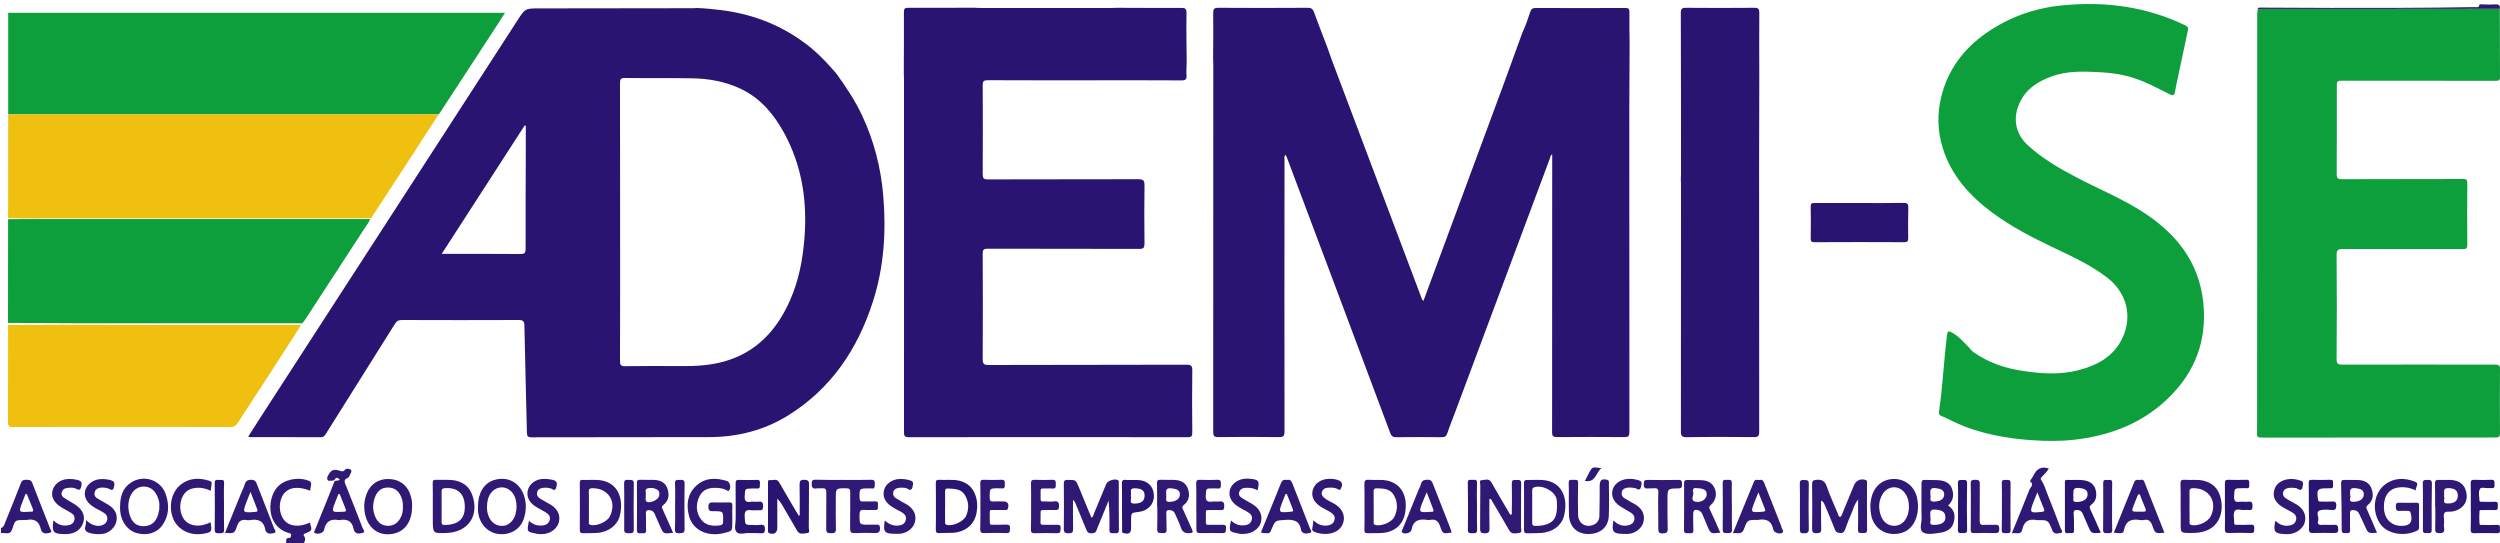 <?xml version="1.0" encoding="utf-8"?>
<!-- Generator: Adobe Illustrator 25.1.0, SVG Export Plug-In . SVG Version: 6.00 Build 0)  -->
<svg version="1.1" id="Camada_1" xmlns="http://www.w3.org/2000/svg" xmlns:xlink="http://www.w3.org/1999/xlink" x="0px" y="0px"
	 viewBox="0 0 2500 543" style="enable-background:new 0 0 2500 543;" xml:space="preserve">
<style type="text/css">
	.st0{fill:#2F1974;}
	.st1{fill:#291471;}
	.st2{fill:#0C9F3C;}
	.st3{fill:#EFC00F;}
</style>
<g>
	<g>
		<path class="st0" d="M1,528c2.6-0.7,3.2-3,4-5.1c5.3-13.2,10.8-26.4,15.9-39.8c1.2-3.1,3-3.4,5.7-3.3c2.5,0.1,4.5,0,5.7,3.2
			c5.7,15.1,11.8,29.9,17.6,45c0.5,1.4,2.7,3.9,0.4,4.6c-2.5,0.8-5.9,1.7-8.3-0.9c-0.5-0.6-0.9-1.4-1.1-2.2
			c-1.6-8.1-6.4-11.2-14.5-9.5c-0.6,0.1-1.3,0-2,0c-9.2,0-9.3,0-12,8.7c-1.1,3.5-2.9,5-6.4,4.5C4.3,533,2.7,533.1,1,533
			C1,531.3,1,529.7,1,528z M26.8,494c-0.4,0-0.9,0-1.3,0.1c-0.9,2.4-1.9,4.8-2.8,7.2c-4.4,11.2-4.4,11.2,7.7,10.4c0.2,0,0.3,0,0.5,0
			c2.1,0.2,2.7-0.7,2-2.7C30.8,504,28.8,499,26.8,494z"/>
		<path class="st0" d="M286,544c0.7-2.4-1.4-6.4,3.8-6.2c1.1,0,1.1-1.5,1.3-2.4c0.3-2-1.1-2-2.4-2.4c-6.7-2-11.8-5.8-15.1-12
			c-5.4-9.9-3.9-25,3.6-33.7c6.9-7.9,20.7-10.7,31.4-6.6c2.2,0.8,2.8,2,2.5,4.1c-0.3,1.9-0.7,3.9-1,5.9c-12.1-4.8-21.4-3.5-26.6,3.5
			c-5.1,7-4.9,19,0.5,25.7c5.4,6.7,15,7.6,25.9,2.7c2.4,7.8,2.3,8-4.4,10.7c-1.7,0.7-2.6,1.2-1.3,3c1.9,2.8,0.6,5.4-1,7.8
			C297.3,544,291.7,544,286,544z"/>
		<path class="st1" d="M836,73.1c9.9,13.6,19.2,27.5,26.3,42.8c11.7,25.1,18.5,51.5,20.9,79.1c3.1,36.2,0.9,71.9-10.3,106.6
			c-15.2,47.5-41.7,87.1-84.9,113.9c-23.9,14.8-50.4,21.5-78.4,21.6c-59.3,0.2-118.7,0-178,0.2c-3.9,0-4.6-1.2-4.7-4.8
			c-0.8-35.6-1.8-71.3-2.5-106.9c-0.1-4.6-1.6-5.6-5.9-5.6c-38.8,0.2-77.7,0.1-116.5,0c-3.4,0-5.2,0.9-7.1,3.9
			c-23,36.8-46.1,73.5-69.2,110.2c-1.1,1.7-2.1,3.1-4.6,3.1c-23.7-0.1-47.3-0.1-71-0.1c-0.4,0-0.9-0.2-1.9-0.5
			c5.8-9,11.4-17.8,17-26.5c64.8-100.2,129.7-200.4,194.6-300.6c19.2-29.7,38.5-59.5,57.7-89.2c7.8-12.1,7.9-11.9,22.4-11.9
			c51.3,0,102.6-0.1,154-0.2c1,0,2-0.1,3-0.2c8.1,0.3,16.2,1.1,24.3,2.1c29.5,3.7,56.6,13.6,80.9,31C815,50,825.7,61.3,836,73.1z
			 M620.1,222c0,46.3,0.1,92.6-0.1,138.9c0,4,0.8,5.4,5.1,5.3c18.8-0.3,37.6-0.2,56.5-0.1c14.4,0.1,28.6-0.7,42.5-4.6
			c32.4-9.1,52.7-31.3,65.9-61.1c8.7-19.7,12.7-40.4,14.4-61.7c3-37.1-2.2-72.5-20.2-105.6c-10.2-18.6-23.2-34.4-42.7-43.9
			c-15.8-7.7-32.8-10.7-50.2-10.9c-22.1-0.4-44.3,0-66.5-0.3c-4.2-0.1-4.8,1.5-4.8,5.1C620.1,129.4,620.1,175.7,620.1,222z
			 M441.7,253.9c26.9,0,52.8-0.1,78.6,0.1c4.1,0,5.3-0.8,5.3-5.1c-0.1-33.5,0.1-67,0.2-100.4c0-7.6,0-15.2,0-22.7
			c-0.4-0.1-0.7-0.3-1.1-0.4C497.2,168,469.7,210.6,441.7,253.9z"/>
		<path class="st1" d="M1629.6,49c-0.1,22.2-0.3,44.3-0.3,66.5c0,105.5,0,211,0.1,316.4c0,4.1-0.9,5.3-5.1,5.2
			c-22.3-0.2-44.7-0.2-67,0c-4.1,0-5.3-0.9-5.2-5.1c0.1-91.5,0.1-182.9,0.1-274.4c0-1,0-2,0-3.1c-1.9,0.6-1.7,2.3-2.2,3.6
			c-31.6,84.7-63.3,169.4-94.9,254.2c-2.6,7-5.5,13.9-7.8,21c-1,3.2-2.6,3.9-5.7,3.9c-15.2-0.1-30.3-0.2-45.5,0
			c-3.2,0-4.7-1.1-5.8-4c-16.4-43.8-32.8-87.6-49.2-131.4c-18-48-36.1-96-54.1-144c-0.3-0.9-0.8-1.7-1.4-3c-1.9,1.8-1.1,3.6-1.1,5.2
			c-0.1,90.5-0.1,181,0,271.4c0,4.5-1,5.8-5.6,5.7c-20.2-0.3-40.3-0.2-60.5,0c-4.2,0-5.2-1.1-5.2-5.2c0.1-122.3,0.1-244.6,0.1-366.9
			c0-2-0.1-4-0.2-6c0.1-15.3,0.3-30.6,0.1-45.9c0-4,0.8-5.3,5.1-5.3c29.8,0.2,59.5,0.2,89.3,0c3.6,0,5.2,1,6.4,4.4
			c4.2,11.7,8.8,23.2,13.2,34.8c1.4,4.1,2.8,8.1,4.3,12.2c29.5,78.4,59.1,156.9,88.7,235.3c0.8,2.1,1.1,4.6,3.2,6.5
			c26.6-72,53.1-143.5,79.6-215.1c6.5-17.7,12.9-35.5,19.4-53.3c3.2-6.7,5.5-13.8,7.9-20.8c0.9-2.7,2.2-3.8,5.3-3.8
			c29.9,0.1,59.9,0.1,89.8,0c3.4,0,4.1,1.1,4,4.2c-0.1,10.6,0.1,21.3,0.2,31.9c0,1,0,2,0,3C1629.6,47.7,1629.6,48.4,1629.6,49z"/>
		<path class="st1" d="M974,7.7c2.7,0.1,5.3,0.3,8,0.3c43.2,0,86.4,0,129.6,0c1.8,0,3.6-0.1,5.5-0.2c21.3,0.1,42.6,0.2,63.9,0.1
			c4.1,0,5.6,0.6,5.5,5.3c-0.3,16.3,0.1,32.6,0.2,48.9c-0.1,4.3-0.5,8.7-0.2,13c0.3,4-0.7,5.3-5,5.3c-28.5-0.2-57-0.1-85.5-0.1
			c-36,0-72,0.1-108-0.1c-4,0-5.3,0.7-5.3,5c0.2,29.7,0.2,59.3,0,89c0,4.1,0.9,5.2,5.1,5.2c50.2-0.2,100.3,0,150.5-0.2
			c5.2,0,6.3,1.5,6.2,6.4c-0.3,19.3-0.2,38.7,0,58c0,4.1-0.9,5.3-5.2,5.3c-50.5-0.2-101,0-151.5-0.2c-4.3,0-5.2,1.1-5.1,5.2
			c0.2,35,0.2,70,0,105c0,4.6,0.9,6.1,5.9,6.1c66-0.2,132-0.1,198-0.3c4.6,0,5.7,1.2,5.7,5.7c-0.3,20.7-0.2,41.3,0,62
			c0,3.6-0.7,4.8-4.6,4.8c-93-0.1-186-0.1-279,0c-4.4,0-4.7-1.7-4.7-5.2c0.1-117.7,0-235.3,0-353c0-2-0.1-4-0.2-6
			c0.1-20.3,0.2-40.6,0.1-60.8c0-3.6,0.9-4.4,4.4-4.4C930.1,7.9,952.1,7.8,974,7.7z"/>
		<path class="st2" d="M2499.8,8.7c0.1,22.8,0.1,45.7,0.2,68.5c0,3-1,3.6-3.8,3.6c-50.8-0.1-101.6-0.1-152.4-0.1c-7,0-7-0.1-7,6.7
			c0,28.8,0.1,57.7-0.1,86.5c0,4.2,1.1,5.3,5.3,5.3c40.5-0.2,80.9,0,121.4-0.2c3.4,0,3.9,1.3,3.9,4c-0.1,20.7-0.2,41.3,0,62
			c0,4-1.9,4.1-4.9,4.1c-39.8-0.1-79.6,0-119.5-0.1c-4.8,0-6.4,1-6.3,6.2c0.3,34.7,0.3,69.3,0,104c0,4.6,1.4,5.4,5.6,5.4
			c51-0.1,101.9,0,152.9,0c3.6,0,4.9,0.6,4.9,4.5c-0.2,21.3-0.2,42.7,0,64c0,3.5-0.9,4.4-4.4,4.4c-77,0-153.9,0.1-230.9,0.1
			c-1.5,0-3-0.1-4.5-0.1c-2.2,0-3.1-0.6-3.1-3.2c0.1-63.6,0.1-127.3,0.1-190.9c0-76.5,0-152.9,0-229.4c0-1.3,0.3-2.6,0.5-3.9
			c2.1-1.4,4.4-1.1,6.8-1.1c43.5,0,86.9,0,130.4,0C2429.9,8.8,2464.9,8.7,2499.8,8.7z"/>
		<path class="st2" d="M2043.8,440.8c-25.5-0.9-53.5-4.3-80.1-14.7c-7.7-3-15-7-22.6-10.3c-2.6-1.1-2.3-3.1-2-4.9
			c3.7-25,4.7-50.3,7.9-75.4c0.4-3.5,0.9-5.2,4.9-3c6.8,3.7,11.7,9.5,17,14.9c1.5,1.5,2.6,3.3,4.4,4.6
			c14.4,10.2,30.4,15.9,47.7,18.6c19.2,3.1,38.4,4.5,57.5-0.4c18.8-4.9,35.1-13.6,43.9-32.1c10.4-21.9,4.3-45.4-15.2-60.5
			c-16.9-13-36.2-21.6-55.2-30.7c-20.7-9.9-41.1-20.5-59.6-34.2c-22.7-16.8-41.1-37.1-49.7-64.9c-5.2-16.7-5.6-33.8-1.5-50.7
			c6.5-27.1,22.2-48.1,44.8-63.9c22.8-16,48.4-25.1,76-27.8c42.9-4.3,84.2,1.1,123.4,20c2.9,1.4,3,3.1,2.4,5.5
			c-3.8,17.7-7.5,35.4-11.3,53.1c-0.6,2.6-1.1,5.2-1.5,7.8c-0.6,3.7-2.1,4.1-5.4,2.4c-12.3-6.2-24.4-12.7-37.7-16.8
			c-11-3.4-22.1-4.7-33.4-5.3c-15.8-0.8-31.7-1.2-46.9,4.3c-13.6,5-25.3,12.2-31.8,26.1c-7.5,15.9-4.4,31.6,8.7,43.4
			c14,12.6,30,22,46.5,30.7c23.6,12.5,48.6,22.4,70.9,37.4c34.5,23.1,56.2,53.7,58,96.7c1.5,36.2-12,65.5-38,89.7
			c-24.2,22.5-53.6,34-86,38.6C2069,440.7,2057.8,441.1,2043.8,440.8z"/>
		<path class="st2" d="M8.2,114.3c0-33.8,0-67.6,0-101.5c165.3,0,330.6,0,496.8,0c-3,4.7-5.6,8.7-8.1,12.7
			c-18.7,28.7-37.5,57.4-56.2,86.1c-0.6,1-1.4,1.9-2.1,2.8c-1.3,0-2.7-0.1-4-0.1C292.5,114.3,150.3,114.3,8.2,114.3z"/>
		<path class="st3" d="M8.2,114.3c142.1,0,284.3,0,426.4,0c1.3,0,2.7,0.1,4,0.1c-12.6,19.5-25.2,39-37.9,58.5
			c-9.9,15.2-19.8,30.3-29.7,45.4c-104.7,0-209.4,0-314,0c-16.3,0-32.6,0.5-48.9-0.3C8.1,183.4,8.1,148.9,8.2,114.3z"/>
		<path class="st2" d="M8,322.9c0-34.6,0-69.1,0.1-103.7c4.5,0,9-0.1,13.5-0.1c116.2,0,232.3,0,348.5,0c-1.3,3.7-3.8,6.6-5.9,9.8
			c-19.7,30.4-39.5,60.7-59.3,91.1c-0.8,1.2-1.9,2.3-2.8,3.4c-1.2-0.1-2.3-0.1-3.5-0.1c-72.2,0-144.4,0-216.6,0
			C57.3,323.1,32.7,323,8,322.9z"/>
		<path class="st1" d="M1759.3,77c-0.1,29.3-0.2,58.6-0.2,87.9c0,88.9,0,177.9,0.1,266.8c0,4.4-1,5.4-5.4,5.4
			c-22.3-0.2-44.6-0.3-66.9,0.1c-5.4,0.1-6.1-1.6-6-6.4c0.1-82.3,0.1-164.5,0.1-246.8c0-1.7-0.1-3.3-0.2-5c0.1-1.5,0.2-3,0.2-4.5
			c0-53.8,0-107.6-0.2-161.4c0-4.6,1.4-5.4,5.5-5.3c22.6,0.2,45.3,0.2,67.9,0c4.3,0,5.1,1.2,5.1,5.3
			C1759.1,34.4,1759.3,55.7,1759.3,77z"/>
		<path class="st3" d="M301.2,324.9c-9.8,15.2-19.6,30.5-29.4,45.7c-11.4,17.6-23,35.1-34.3,52.7c-1.8,2.7-3.6,3.7-6.8,3.7
			c-72.8-0.1-145.6-0.1-218.4,0c-3.7,0-4.3-1.3-4.3-4.6c0.1-32.5,0.1-65,0.1-97.5c17.8-0.1,35.6-0.2,53.4-0.2
			C141.4,324.9,221.3,324.9,301.2,324.9z"/>
		<path class="st1" d="M1859.5,203c14.7,0,29.3,0.2,44-0.1c4.1-0.1,4.9,1.2,4.8,5c-0.3,10-0.2,20-0.1,30c0,3-0.4,4.3-4,4.3
			c-29.8-0.2-59.6-0.1-89.4,0c-2.8,0-4.1-0.3-4.1-3.7c0.2-10.7,0.2-21.3,0-32c-0.1-3,1.1-3.5,3.7-3.5
			C1829.5,203,1844.5,203,1859.5,203z"/>
		<path class="st0" d="M1073,499.8c0,10.1-0.1,19.5,0.1,28.9c0.1,3.4-0.8,4.6-4.4,4.6c-3.6,0-5-0.8-4.9-4.7c0.2-15,0.2-30,0-44.9
			c0-3.3,1.1-3.8,4-3.8c8,0,8-0.1,11,7.2c4.1,10.1,8.3,20.2,12.6,30.6c2-1,2.1-3,2.7-4.5c4.1-9.8,8.1-19.6,12.2-29.4
			c1.3-3.2,8.8-5.5,11.7-3.6c1.1,0.7,0.8,1.7,0.8,2.7c0,15.6-0.1,31.3,0.1,46.9c0,3.6-2,3.6-4.5,3.4c-2.4-0.1-5.1,0.8-5-3.4
			c0.2-9.6,0.1-19.3-0.8-29.2c-3.1,7.7-6.3,15.3-9.4,23c-0.9,2.1-1.9,4.3-2.6,6.5c-0.9,2.9-2.8,3.1-5.4,3.2
			c-2.7,0.1-3.9-1.2-4.8-3.4c-3.4-8.3-6.8-16.6-10.2-24.8C1075.4,503.4,1075.1,501.6,1073,499.8z"/>
		<path class="st0" d="M843,479.9c9.3,0,18.7,0.2,28-0.1c3.3-0.1,4,1.2,3.8,4.1c-0.2,2.4,0.5,5.4-3.7,4.5c-0.6-0.1-1.3,0-2,0
			c-9.9,0-9.8,0-9.5,9.8c0.1,2.7,1.1,3.4,3.5,3.3c4-0.1,8,0.1,12-0.1c3.8-0.2,2.7,2.4,2.8,4.4c0.1,2.1,0.6,4.5-3,4.2
			c-3.5-0.2-7,0.3-10.5-0.1c-4.2-0.5-4.9,1.5-4.9,5.1c0,9.7-0.1,9.7,9.7,9.7c1.8,0,3.7,0,5.5,0c2.5,0.1,5.3-1.1,5.3,3.6
			c0,4.4-1.9,4.8-5.4,4.7c-6.7-0.2-13.3-0.2-20,0.1c-3.4,0.1-4.5-0.9-4.5-4.4c0.2-12.1,0-24.3,0.1-36.4c0-2.9-0.6-4-3.8-4
			c-10.6-0.1-10.6-0.2-10.6,10.2c0,10.2-0.2,20.3,0.1,30.5c0.1,3.9-1.7,4.2-4.8,4.2c-3,0-4.9-0.1-4.9-4.1
			c0.2-12.1-0.1-24.2,0.1-36.3c0.1-3.4-0.8-4.9-4.4-4.5c-1.6,0.2-3.4-0.2-5,0.1c-4.3,0.8-5.4-1-5.2-5.1c0.1-2.8,0.9-3.6,3.7-3.6
			C824.7,480,833.9,479.9,843,479.9z"/>
		<path class="st0" d="M1821.1,500.7c0,9.7-0.2,18.9,0.1,28.1c0.1,3.6-1.1,4.3-4.5,4.4c-3.9,0.1-4.6-1.2-4.6-4.8
			c0.2-14.6,0.2-29.3,0-43.9c-0.1-3.9,1.2-4.4,4.7-4.7c5.5-0.4,8.1,1.4,10,6.7c3.2,9.4,7.4,18.4,11.2,27.5c0.5,1.1,0.5,3,2.2,2.8
			c1.2-0.1,1.4-1.6,1.9-2.7c3.9-9.6,7.9-19.2,11.9-28.9c1.9-4.7,7-7,11.7-5.2c1.6,0.6,1.3,1.7,1.3,2.8c0,15.6-0.1,31.3,0.1,46.9
			c0,4.4-2.8,3-5,3.3c-2.8,0.3-4.2-0.2-4.1-3.6c0.3-7.8,0.1-15.6,0.1-23.5c0-1.6,0-3.2,0-6.3c-4,4.9-4.8,9.7-6.7,13.8
			c-2.4,5.3-4.3,10.7-6.3,16.1c-0.8,2.1-1.8,3.6-4.6,3.5c-2.8-0.1-4.5-0.6-5.6-3.5c-3.2-8.3-6.7-16.5-10.2-24.7
			C1823.9,503.5,1823.8,501.7,1821.1,500.7z"/>
		<path class="st0" d="M1489.4,499c0,9.8-0.2,19.5,0.1,29.3c0.1,3.9-1.1,5.1-5,5c-3.6-0.1-4.4-1.2-4.4-4.6c0.2-14.5,0-29,0.2-43.5
			c0-1.7-1.4-4.9,1.3-5c3.2-0.1,7.3-2.3,9.8,2.2c5.5,9.7,11.2,19.3,16.8,28.9c0.7,1.3,1.5,2.5,2.3,3.6c2-0.6,1.3-2,1.3-3
			c0.1-9.5,0.3-19,0-28.4c-0.1-4.2,2.3-3.5,4.7-3.5c2.5,0,4.7-0.6,4.7,3.6c-0.3,14.5,0,29-0.2,43.5c0,2,1.5,5.5-1.7,5.8
			c-3.5,0.4-7.6,1.9-10.2-2.7c-4.9-8.7-10-17.2-15.1-25.9c-1.1-1.9-2.2-3.7-3.3-5.5C1490.2,498.8,1489.8,498.9,1489.4,499z"/>
		<path class="st1" d="M799.7,515.4c0-10.2,0.1-20.4-0.1-30.6c0-3.3,0.3-5.1,4.5-5c3.9,0.1,5,1,4.9,5c-0.2,14.3,0,28.6-0.2,43
			c0,1.8,1.6,5.1-1.7,5.3c-3.3,0.2-7.5,2-9.9-2.3c-4.9-8.5-9.9-16.9-14.8-25.4c-1.4-2.3-2.8-4.6-5.1-6.7c0,9.7,0,19.5,0,29.2
			c0,4.9-3.4,7.1-8,5.3c-1.6-0.6-1.3-1.8-1.3-2.9c0-15.8,0-31.6,0-47.4c0-1.3-0.2-3.1,1.8-2.8c3.2,0.5,7-2,9.4,2.3
			c5.5,9.7,11.2,19.2,16.8,28.8c0.9,1.5,1.9,3,2.8,4.5C799.1,515.5,799.4,515.4,799.7,515.4z"/>
		<path class="st0" d="M333.5,480.5c-2.1-0.1-5.2,1.1-6-0.7c-1-2.3,0.8-5,2.4-7.2c2.6-3.4,6-3.1,9.5-2c2,0.6,3.7,1.6,5.6-0.8
			c1.2-1.6,4-1.2,5.6-0.2c1.6,1,0.4,3-0.3,4.5c-0.6,1.3-1.2,3.2-2.4,3.7c-5.3,2.1-2.9,5.4-1.6,8.6c5.5,13.9,11,27.7,16.3,41.6
			c0.5,1.4,3.2,4,0.2,4.8c-2.5,0.7-6,1.8-8.2-1.4c-0.5-0.7-0.9-1.5-1-2.3c-1.4-8.3-6.7-10.4-14.2-9c-0.2,0-0.3,0-0.5,0
			c-8.1-1.6-13.1,1.2-14.8,9.7c-0.6,3.1-5.9,4.8-8.9,3.4c-2.1-1-0.6-2.2-0.2-3.3c4.5-11.2,9.1-22.4,13.6-33.6
			c2-4.9,3.9-9.9,5.8-14.8c0.4-0.3,0.8-0.5,1.1-0.8c1.4-0.1,2.9,0.2,4.3-1.1c-1.8-1.6-3.5-3-5.2,0.1
			C334.2,479.9,333.9,480.2,333.5,480.5z M339.7,494c-0.4,0-0.9,0-1.3,0.1c-1,2.4-1.9,4.9-2.9,7.3c-4.3,11-4.3,11,7.6,10.3
			c0.3,0,0.7,0,1,0c2,0,2.2-1,1.6-2.6C343.7,504.1,341.7,499,339.7,494z"/>
		<path class="st0" d="M732.3,516.7c0,2,0,4,0,6c0,8.3,0,8.3-8.4,10.4c-16.5,4-31.2-3-34.9-17.2c-2.8-11-1.8-21.7,7.1-30
			c9-8.4,19.8-8.3,30.9-4.9c3.1,0.9,4.3,7,2.1,9.4c-1.1,1.2-1.8,0.2-2.5-0.2c-3-1.6-6.2-2.1-9.6-2.3c-7.5-0.4-14.1,1.2-17.6,8.6
			c-3.6,7.5-3.6,15.3,1.2,22.3c4.6,6.7,11.6,7.5,19.1,6.6c2.9-0.4,3.4-1.7,3.4-4.2c0.2-10,0.3-10-9.6-10c-3.2,0-5.1,0-5.1-4.3
			c0-4.1,1.6-4.6,5-4.5c5.1,0.2,10.3,0.1,15.5,0c2.5-0.1,3.6,0.7,3.5,3.4C732.1,509.3,732.3,513,732.3,516.7
			C732.3,516.7,732.3,516.7,732.3,516.7z"/>
		<path class="st0" d="M1364.5,506.3c0-7.3,0.1-14.7-0.1-22c-0.1-3.3,0.7-4.8,4.3-4.5c3.5,0.3,7,0.1,10.5,0.1
			c20.5-0.4,28.8,14.2,26.1,32c-1.9,12.7-10.6,20.2-23.5,21.1c-4.6,0.3-9.3,0-14,0.2c-2.6,0.1-3.5-0.9-3.4-3.4
			C1364.6,521.9,1364.6,514.1,1364.5,506.3C1364.5,506.3,1364.5,506.3,1364.5,506.3z M1373.7,506.4
			C1373.7,506.4,1373.7,506.4,1373.7,506.4c0,5.2,0,10.3,0,15.5c0,1.2-0.4,2.5,1.6,3.1c5.9,1.5,16.4-2.6,19.1-8.2
			c3.5-7.2,3.4-14.7-0.5-21.6c-3.7-6.6-10.6-6.7-17.1-6.9c-2.5-0.1-3.2,1-3.2,3.2C1373.7,496.4,1373.7,501.4,1373.7,506.4z"/>
		<path class="st0" d="M2180.6,506.5c0-7.5,0.2-14.9-0.1-22.4c-0.1-3.2,0.4-4.5,4-4.3c6.4,0.5,13-0.6,19.4,1
			c8.2,2.1,13.7,7.1,16.2,15.2c3.9,12.8,0.6,25.6-8.6,31.9c-6.4,4.4-13.8,5.2-21.4,5.1c-9.5-0.2-9.5,0-9.4-9.7c0-2.8,0-5.6,0-8.5
			C2180.7,512.2,2180.7,509.4,2180.6,506.5C2180.6,506.5,2180.6,506.5,2180.6,506.5z M2189.5,506.5
			C2189.5,506.5,2189.5,506.5,2189.5,506.5c0,5,0,10,0.1,15c0,1.3-0.6,2.9,1.7,3.5c6.4,1.5,16.5-2.9,19.4-8.7
			c7.2-14.4-1.7-28.5-17.7-28.1c-2.5,0.1-3.6,0.7-3.5,3.4C2189.6,496.5,2189.5,501.5,2189.5,506.5z"/>
		<path class="st0" d="M412.1,506.2c0,14.1-6.1,23.8-16.4,26.9c-16.2,4.8-29.5-5-31.3-23.1c-0.6-5.7,0.2-11.2,2.4-16.6
			c3.7-9.2,11.3-14.4,21.2-14.4c10.3,0,18.1,5,21.8,14.2C411.5,497.6,412.3,502.1,412.1,506.2z M402.9,506.1
			c0.1-2.9-0.4-6.1-1.7-9.2c-2.6-6.3-7.1-9.4-13.3-9.4c-6.5,0-10.6,3.7-12.8,9.4c-2.7,6.9-2.7,14,0.6,20.8c2.4,5,6.4,8,12.2,8.1
			c5.5,0.1,9.5-2.6,12.2-7.2C402.4,514.9,403.1,510.9,402.9,506.1z"/>
		<path class="st0" d="M478,506.5c-0.1-13.2,5.8-23.1,15.6-26.3c14-4.5,26.4,2.2,30.7,16.3c2.3,7.6,1.9,15.1-0.6,22.5
			c-3.6,10.7-14.1,16.6-25.8,14.9c-10.9-1.5-19.1-11.1-19.9-22.9C477.9,509.5,478,508,478,506.5z M487,507.1c-0.1,2.5,0.3,5.9,1.6,9
			c2.1,5.1,5.6,8.7,11.2,9.6c5.3,0.8,9.5-1.2,12.7-5.4c5.4-7,5.4-20.3,0.1-27.3c-5.7-7.5-16.1-7.5-21.7,0.1
			C487.9,497.1,487.1,501.6,487,507.1z"/>
		<path class="st0" d="M1948.1,505.5c6.7,4.3,7.4,10.6,5.5,17.2c-1.9,7-8.1,9.4-14.5,10.2c-5.2,0.7-11.6,2-15.7-0.3
			c-4.7-2.7-1.7-9.6-1.8-14.6c-0.4-11.4,0-22.9-0.1-34.4c0-2.7,0.6-3.9,3.6-3.7c4.8,0.3,9.7-0.1,14.4,0.4c5.7,0.6,10.7,2.8,12.6,8.8
			C1954.1,495.3,1953.2,500.8,1948.1,505.5z M1930.3,517.7c1.5,2-3,7.3,3.8,7.2c7.4-0.1,11.3-2.5,11.3-7.5c0-5.3-3.1-7.3-9.9-7.8
			C1928.2,509,1930.9,514.1,1930.3,517.7z M1930.4,495.2c1.1,1.9-2.4,6.5,3.6,6.4c6.3-0.1,10.1-2.5,10.2-7.1c0-4.2-2.9-5.8-9-6.4
			C1929,487.5,1930.6,491.6,1930.4,495.2z"/>
		<path class="st0" d="M1894,534c-11.5,0-20.6-7.4-22.8-18.9c-1.3-6.4-1.2-12.8,0.7-19.2c3.3-10.9,12.1-17.4,23.4-16.9
			c10.7,0.5,19.4,8,21.7,18.6c1.5,7,1.4,13.8-0.9,20.6C1912.7,528.3,1904.7,534,1894,534z M1908.9,507c0.1-4.9-0.8-9.2-3.4-13.1
			c-5.8-9-17.5-8.8-23,0.4c-4,6.7-4.2,13.9-1.7,21.2c2.2,6.5,7.4,10.3,13.3,10.3c6.3,0,11.1-3.8,13.5-10.7
			C1908.5,512.4,1909,509.6,1908.9,507z"/>
		<path class="st1" d="M935.9,506.5c0-7.7,0.1-15.3-0.1-23c-0.1-2.7,0.6-3.9,3.5-3.7c6.8,0.5,13.6-0.7,20.4,1
			c7.6,2,12.9,6.6,15.6,14c2.1,5.8,2.4,11.8,1.3,17.7c-2,11.9-10.9,19.4-23.7,20.3c-4.5,0.3-9,0-13.5,0.3c-3,0.2-3.6-1-3.6-3.7
			C936,521.8,935.9,514.2,935.9,506.5z M945.1,506.4C945.1,506.4,945.1,506.4,945.1,506.4c-0.1,5-0.1,10,0,15c0,1.4-0.4,3,1.8,3.5
			c5.9,1.5,16.7-3.3,19.2-9c3.1-7.1,2.8-14.4-1.3-21c-3.9-6.3-10.6-6-16.9-6.4c-2.2-0.2-2.8,0.9-2.8,3
			C945.2,496.4,945.1,501.4,945.1,506.4z"/>
		<path class="st0" d="M120.1,506.2c0.1-9.5,2.4-18.2,11-23.7c12.8-8.3,29.9-2.5,34.7,11.9c3.6,10.6,3.3,21.1-3.2,30.5
			c-5.8,8.3-15.7,11.1-26.2,8.1c-8.7-2.5-15.3-11.3-16.2-21.8C119.9,509.6,120.1,507.9,120.1,506.2z M159.3,506.5
			c0.5-3.5-0.6-6.8-1.8-9.8c-2.4-5.7-6.5-9.8-12.9-10.1c-6-0.3-10.8,2.8-13.6,8.2c-3.3,6.3-3.3,13-1.4,19.8
			c2.3,7.8,6.9,11.6,13.9,11.6c7.3,0,12.3-3.9,14.6-11.5C158.9,512,159.5,509.3,159.3,506.5z"/>
		<path class="st0" d="M432.8,505.9c0-7.5,0.1-15-0.1-22.5c-0.1-2.9,0.9-3.7,3.7-3.6c6.8,0.4,13.6-0.7,20.4,1.1
			c7.4,2,12.6,6.4,15.3,13.7c7.7,20.8-3.8,37.8-26,38.4c-13.2,0.4-13.2,0.4-13.3-12.7C432.8,515.5,432.8,510.7,432.8,505.9z
			 M464.8,506.8c0-13.1-7.2-19.7-20.2-18.6c-2,0.2-3,0.7-3,2.9c0.1,10.3,0,20.6,0,30.9c0,2,0.5,3,2.8,3
			C457.3,524.8,464.9,519.9,464.8,506.8z"/>
		<path class="st0" d="M2415.9,490.5c-5.9-2.9-11.6-3.8-17.5-3c-9.7,1.3-14.9,8.8-14.5,20.5c0.4,10.2,6.5,17.1,15.9,17.8
			c10.1,0.7,13.6-3.7,10.7-13.3c-0.5-1.5-1.5-1.6-2.7-1.6c-2.5,0-5-0.2-7.5,0c-3.5,0.4-4.6-0.9-4.5-4.4c0-3.1,0.9-4,3.9-3.8
			c5.5,0.3,11,0.1,16.5,0c2.1-0.1,2.9,0.5,2.9,2.8c-0.1,7.3-0.1,14.7,0,22c0,1.5-0.6,2.4-1.9,3.1c-13.5,6.7-30.4,2.9-36.9-6.6
			c-8.8-12.8-6.8-30.8,4.9-39.6c9.2-6.9,19.6-6.7,29.9-2.7C2420,483.7,2414.8,487.6,2415.9,490.5z"/>
		<path class="st0" d="M590.8,479.9c0.7,0,1.3,0,2,0c25-1.2,31.1,18,27.2,35.2c-2.2,9.9-11.4,17-22.7,17.8c-4.6,0.4-9.3,0.1-14,0.3
			c-2.5,0.1-3.5-0.6-3.5-3.3c0.1-15.6,0.1-31.3,0-46.9c0-2.3,0.6-3.3,3-3.1C585.5,480.1,588.2,479.9,590.8,479.9z M588.9,506.7
			C588.9,506.7,588.9,506.7,588.9,506.7c0,5,0,10,0,14.9c0,1.2-0.6,2.6,1.4,3.2c5.6,1.9,16.7-2.8,19.5-8.3
			c7.3-14.4-1.2-28.3-17.2-28.3c-3.2,0-4,1-3.8,4C589.1,497,588.9,501.9,588.9,506.7z"/>
		<path class="st0" d="M1157.1,506.3c0-7.7,0.1-15.3-0.1-23c0-2.5,0.6-3.6,3.3-3.5c4.7,0.2,9.3-0.1,14,0.1c6,0.3,11.2,2.4,13.5,8.5
			c2.3,6.3,1.5,12.3-4.1,16.7c-2.1,1.6-1.4,2.8-0.6,4.5c3.1,6.6,5.9,13.4,9,20c1.2,2.7,0.7,3.3-2.2,3.5c-4.5,0.4-7.4-0.7-9-5.5
			c-1.5-4.7-3.9-9.1-5.8-13.7c-1-2.5-2.7-3.6-5.3-3.8c-2.5-0.2-3.7,0.6-3.5,3.3c0.2,5.3,0.1,10.7,0.3,16c0.2,3.3-1.4,4-4.2,3.7
			c-2.6-0.2-5.4,0.5-5.2-3.9c0.3-7.7,0.1-15.3,0.1-23C1157.3,506.3,1157.2,506.3,1157.1,506.3z M1166.1,495.4c1.2,2-2.5,6.6,3.6,6.5
			c6-0.2,10.1-3,10.2-7.4c0.1-4.1-2.8-5.7-9-6.2C1164.6,487.7,1166.6,492,1166.1,495.4z"/>
		<path class="st0" d="M2011.8,533.3c6.1-15.1,12.1-29.3,17.6-43.6c0.9-2.4,5.2-5.2,0.7-8.3c-0.1-0.1,0.4-1.2,0.7-1.7
			c0.9-1.4,2-2.7,2.7-4.2c3-6.6,7.8-9.5,15.3-7c-1.8,3.4-4.8,5.9-7.3,8.8c-1,1.2-1.2,1.5,0,3.2c2.5,3.6,3.8,8,5.4,12.2
			c4.7,11.8,9.3,23.7,13.8,35.6c0.5,1.4,2.9,3.8,0.4,4.5c-2.5,0.6-5.9,1.8-8.2-1.2c-0.5-0.6-0.7-1.5-1-2.3
			c-3.8-9.2-3.8-9.2-14.1-9.2c-0.3,0-0.7,0.1-1,0c-7.9-1.6-12.8,1.1-14.5,9.3C2021.2,535.5,2016.1,532.3,2011.8,533.3z
			 M2037.4,492.3c-1.5,3.6-2.5,6.1-3.5,8.7c-4.7,11.9-4.4,12.3,8.3,10.8c2.2-0.3,2.5-0.9,1.8-2.8
			C2041.8,503.8,2039.8,498.6,2037.4,492.3z"/>
		<path class="st0" d="M1720.3,532.7c-9.7,1.1-9.7,1.1-13.1-7c-1.5-3.7-3-7.3-4.6-11c-0.8-1.9-1.9-3.5-3.9-4.3
			c-3.7-1.4-5.6-0.2-5.5,3.8c0,5.2-0.1,10.3,0.2,15.5c0.2,3.6-1.7,3.8-4.3,3.5c-2.2-0.2-5.1,1.2-5.1-3.2c0.2-15.6,0.1-31.2,0.1-46.9
			c0-2.4,0.8-3.2,3.2-3.1c4.8,0.2,9.7-0.1,14.5,0.2c5.9,0.3,10.7,2.8,13,8.5c2.4,5.9,0.9,12-4.3,16.6c-1.9,1.7-1.3,2.7-0.5,4.5
			C1713.5,517.1,1716.8,524.7,1720.3,532.7z M1696.9,488.2c-2.5-0.7-4.9,0.4-3.7,4c1,3.2-3.8,8.7,2.9,9.6c5.8,0.8,10.6-3,10.6-7.3
			C1706.9,490.3,1704,488.3,1696.9,488.2z"/>
		<path class="st0" d="M673.1,532.8c-9.7,1.2-9.6,1.2-13.1-6.7c-1.8-4.1-3.6-8.2-5.4-12.3c-0.9-2.2-2.5-3.4-4.9-3.6
			c-2.6-0.2-4,0.3-3.8,3.4c0.3,5.5-0.1,11,0.2,16.5c0.2,4-2.5,3.1-4.6,3.1c-2.2,0-4.6,0.8-4.6-3.2c0.2-15.7,0.1-31.3,0-47
			c0-2.3,0.5-3.3,3-3.2c4.8,0.2,9.7-0.1,14.5,0.1c6.1,0.3,11.1,2.7,13.1,8.9c2,6.1,1.3,12-4.2,16.2c-2,1.5-1.5,2.5-0.6,4.4
			C666.3,517.2,669.6,524.9,673.1,532.8z M645.7,495.2c0.5,2.2-1,4.7,0.8,6.3c2.8,2.5,12-1.6,12.6-5.6c0.3-2.1,0.6-4.6-1.5-6
			c-3.2-2.1-7.1-2.5-10.5-1.4C644.4,489.6,646.4,493,645.7,495.2z"/>
		<path class="st0" d="M2377,532.8c-8.9,0.6-8.8,0.6-12.2-6.9c-1.8-4.1-3.8-8.1-5.7-12.2c-1.1-2.4-2.9-3.4-5.5-3.6
			c-2.5-0.2-3.6,0.5-3.6,3.2c0.2,5.5-0.2,11,0.1,16.5c0.2,3.3-1.5,3.4-3.9,3.3c-2.1-0.2-4.5,0.9-4.5-3.2c0-15.5-0.2-31-0.6-46.4
			c-0.1-2.9,0.9-3.8,3.7-3.6c4.5,0.2,9-0.1,13.5,0.1c6.1,0.3,11.1,2.7,13.3,8.8c2.2,6.1,1.5,11.9-3.9,16.3c-1.9,1.6-1.5,2.6-0.7,4.5
			C2370.4,517.1,2373.6,524.8,2377,532.8z M2350.1,495.3c1.7,1.5-3.1,6.7,3.5,6.5c6-0.1,10-2.8,10.2-7.2c0.2-4.3-2.6-6-9.2-6.5
			C2348.8,487.7,2350.4,491.7,2350.1,495.3z"/>
		<path class="st1" d="M2100.8,532.8c-9.6,0.7-9.5,0.7-12.8-6.9c-1.7-3.9-3.4-7.9-5.1-11.8c-0.8-2-2.1-3.5-4.2-3.9
			c-3-0.5-5.5-0.6-5,4c0.5,5.3,0.1,10.6,0.3,15.9c0.2,3.7-2.2,3.1-4.2,2.9c-1.9-0.2-4.9,1.5-4.9-2.7c0.1-16,0-31.9,0-47.9
			c0-1.5,0.2-2.6,2.1-2.5c6.1,0.4,12.3-0.6,18.4,0.7c5.5,1.2,9.1,4.4,10.3,9.5c1.3,5.4,0.6,10.8-4.2,14.4c-2.1,1.6-2.3,2.7-1.1,5.1
			C2094,517.1,2097.2,524.7,2100.8,532.8z M2073.2,495.6c1.2,2.1-2.4,6.6,3.7,6.4c6.4-0.2,10.5-2.7,10.7-7.4
			c0.2-4.5-2.6-6.1-9.1-6.7C2071.9,487.4,2073.9,492.1,2073.2,495.6z"/>
		<path class="st0" d="M1451.7,532.5c-8.6,1.4-9,1.5-11.5-6c-1.8-5.3-4.5-7.7-10-6.6c-1,0.2-2,0.2-3,0c-8.2-1.3-14.1,0.6-15.7,9.9
			c-0.5,2.9-5.8,4.6-8.6,3.1c-2.4-1.2-0.6-2.8-0.1-4.2c5.1-12.8,10.3-25.5,15.5-38.2c0.8-2,2-3.9,2.5-5.9c0.8-3.7,2.7-4.8,6.5-4.9
			c4.2-0.2,4.8,2.2,6,5.1c5.5,14.2,11.1,28.4,16.7,42.6C1450.6,529,1451.1,530.8,1451.7,532.5z M1426.7,492.2
			c-1.5,3.6-2.5,6.1-3.6,8.7c-4.8,11.8-4.7,11.8,7.9,10.9c0.2,0,0.3,0,0.5,0c1.7,0.1,2.5-0.5,1.8-2.3
			C1431.2,504,1429.1,498.6,1426.7,492.2z"/>
		<path class="st0" d="M1286.7,480c3.3-0.9,4.6,0.7,5.8,3.7c5.7,14.9,11.7,29.6,17.4,44.5c0.6,1.5,2.7,3.9,0.2,4.6
			c-2.5,0.7-5.9,1.7-8.3-1.2c-0.3-0.4-0.6-0.9-0.7-1.3c-1.3-9.6-7.5-11-15.9-10.4c-9.9,0.7-9.9,0.2-13.8,9.7
			c-0.8,1.9-1.2,3.7-3.9,3.6c-7.9-0.2-7,0.4-4.5-5.9c5.9-14.4,11.9-28.8,17.6-43.3C1281.8,480.9,1283.2,479.1,1286.7,480z
			 M1286.8,493.9c-0.4,0.1-0.9,0.1-1.3,0.2c-1,2.4-1.9,4.9-2.9,7.3c-4.4,11.3-4.2,11.6,8.1,10.3c0.2,0,0.3,0,0.5,0
			c2,0,2.2-1.1,1.6-2.6C1290.8,504,1288.8,499,1286.8,493.9z"/>
		<path class="st0" d="M225,532.9c5.5-13.5,10.8-26.7,16.2-39.9c1.1-2.8,2.6-5.4,3.4-8.3c1.1-3.9,3.2-5.1,7.2-4.9
			c2.9,0.2,4,1.3,4.9,3.8c5.7,14.8,11.6,29.6,17.3,44.5c0.6,1.5,3,4.1,0.2,4.9c-2.5,0.6-6,1.6-8.2-1.5c-0.3-0.4-0.6-0.9-0.6-1.3
			c-1.4-9.2-7.2-11.6-15.5-10.1c-1,0.2-2,0.2-3,0c-5.1-0.9-8.2,0.7-9.9,6.1C234.5,533.6,234.1,533.5,225,532.9z M250.5,491.9
			c-1.5,3.8-2.6,6.4-3.6,9c-4.6,12.1-4.6,12,8.4,11c2.6-0.2,2.6-1,1.8-3C255,503.7,253.1,498.5,250.5,491.9z"/>
		<path class="st0" d="M1535.2,479.9c0.8,0,1.7,0,2.5,0c23.1-1,31.1,16.4,26.4,35.7c-2.4,10-11.7,16.7-23,17.4
			c-4.5,0.3-9,0.1-13.5,0.3c-2.5,0.1-3.6-0.6-3.6-3.3c0.1-15.6,0.1-31.3,0-46.9c0-2.4,0.8-3.2,3.2-3.1
			C1529.9,480,1532.6,479.9,1535.2,479.9z M1557,505.8c-0.2-2.5,0.1-5.1-0.6-7.4c-2.4-7.9-14.4-13.7-22.3-11.1
			c-1.9,0.6-1.9,2.1-1.9,3.6c0,10.6,0,21.3,0,31.9c0,1.9,0.3,3,2.7,3.1c4.2,0.1,8.3-0.4,12.1-1.7
			C1554.4,521.6,1557,516.4,1557,505.8z"/>
		<path class="st0" d="M1568.8,499.7c0-5.5,0.2-11-0.1-16.5c-0.2-3.9,2.1-3.4,4.4-3.3c2.2,0.2,5.1-1.3,5,3.2
			c-0.3,10.5-0.2,21,0,31.5c0.1,8.6,7.3,13.4,15.1,10.3c4-1.6,6.1-4.7,6.2-8.9c0.2-10.2,0.3-20.3,0.3-30.5c0-5.5,2.2-7,7.5-5.7
			c1.9,0.5,1.7,1.8,1.7,3.1c0,11,0.4,22-0.1,33c-0.5,11.6-8.9,18.4-21.3,18.1c-11-0.3-18.3-7.9-18.5-19.3
			C1568.8,509.7,1568.8,504.7,1568.8,499.7z"/>
		<path class="st0" d="M1732.9,533.1c7.2-17.6,14.1-34.4,21-51.3c1.3-3.2,4-1.4,6-1.9c2.4-0.5,3.4,0.8,4.3,3
			c5.5,14.2,11.1,28.3,16.7,42.4c0.2,0.6,0.5,1.2,0.6,1.9c0.2,1.9,3.1,3.8,0.7,5.6c-2.4,1.8-8.4-0.2-8.9-3.2
			c-1.7-9-7.3-11.1-15.4-9.7c-0.2,0-0.3,0-0.5,0c-9.8,0-10.1-0.1-13.4,9.1C1741.9,535,1737.5,532.7,1732.9,533.1z M1758.4,492.4
			c-1.5,3.7-2.5,6.3-3.6,8.9c-4.5,11.5-4.5,11.4,8,10.4c2.2-0.2,3.1-0.7,2.1-2.9C1762.9,503.7,1760.9,498.6,1758.4,492.4z"/>
		<path class="st0" d="M2113.8,532.7c6.9-17.1,13.7-33.8,20.4-50.5c0.9-2.2,2.3-2.6,4.3-2.3c1.9,0.4,4.5-1.4,5.7,1.6
			c6.7,17,13.4,34,20.2,51.2c-8.9,0.9-9.2,1-11.9-6.7c-1.6-4.6-3.7-7.1-8.8-6c-1.3,0.3-2.7,0.2-4,0c-8.6-1.5-14.1,1.1-15.8,10.4
			C2123.1,533.5,2121.9,533.6,2113.8,532.7z M2138.6,511.7c1.2,0,2.3-0.1,3.5,0c3.3,0.3,4.7-0.5,3-4c-1.7-3.7-3-7.7-4.6-11.5
			c-0.3-0.8-0.4-2.2-1.7-1.9c-0.6,0.1-1.1,1.1-1.4,1.8c-1.2,2.9-2.3,5.8-3.5,8.7C2131.3,511.7,2131.3,511.7,2138.6,511.7z"/>
		<path class="st0" d="M980.4,506.2c0-7.7,0.1-15.3-0.1-23c-0.1-2.7,0.9-3.5,3.4-3.4c6,0.2,12,0.2,18,0c3.5-0.1,3.1,1.9,3.1,4.1
			c0,2.3,0.5,5-3.3,4.5c-0.8-0.1-1.7,0-2.5-0.1c-9.5-0.1-9.4-0.1-9.3,9.5c0,2.8,0.8,3.8,3.6,3.7c3.2-0.2,6.3-0.1,9.5-0.1
			c4.9,0,6.5,2.3,5.1,7.1c-0.6,2-2,1.4-3.1,1.5c-4,0.1-8,0-12,0c-1.3,0-3-0.3-3,1.7c-0.1,3.8-0.1,7.7,0.1,11.5
			c0.1,1.9,1.9,1.5,3.1,1.5c4.3,0,8.7,0.1,13-0.1c2.9-0.1,4.3,0.6,4,3.9c-0.2,2.6,0.2,4.8-3.8,4.6c-7.3-0.3-14.7-0.2-22,0
			c-3.1,0.1-4-1.1-4-4C980.5,521.6,980.4,513.9,980.4,506.2C980.4,506.2,980.4,506.2,980.4,506.2z"/>
		<path class="st0" d="M1031.1,506c0-7.5,0.1-15-0.1-22.5c-0.1-2.9,0.8-3.7,3.7-3.7c5.8,0.2,11.7,0.3,17.5,0
			c4.1-0.2,3.5,2.3,3.6,4.8c0.2,3-0.7,4.4-3.9,3.9c-1.6-0.2-3.3,0-5,0c-6.8,0.2-6.4-1.3-6.3,6.4c0.1,7.6-1,6.5,6.6,6.6
			c2.2,0,4.4,0.3,6.5-0.1c4.7-0.7,5.6,1.5,5.3,5.6c-0.2,2.6-1.2,3-3.4,3c-4-0.1-8,0-12,0.1c-1.3,0-2.9-0.2-3,1.7
			c-0.1,3.7-0.1,7.3-0.1,11c0.1,2.2,1.8,2,3.3,2c4.3,0,8.6,0.1,13,0c2.6-0.1,4.2,0.4,3.8,3.5c-0.3,2.4,0.5,5.1-3.6,4.9
			c-7.5-0.2-15-0.2-22.5,0c-3,0.1-3.6-1.1-3.6-3.8C1031.2,521.6,1031.1,513.8,1031.1,506z"/>
		<path class="st0" d="M1196.3,506c0-7.5,0.1-15-0.1-22.5c-0.1-2.8,0.8-3.8,3.7-3.7c5.8,0.2,11.7,0.3,17.5,0
			c3.7-0.2,3.4,1.9,3.5,4.4c0,2.6,0.1,4.8-3.5,4.3c-1.6-0.2-3.3-0.1-5-0.1c-6.5,0-6.2,0-6.6,6.6c-0.3,4.9,0.7,7.5,6.3,6.6
			c2.3-0.4,4.7,0.2,7-0.1c4.3-0.6,5.4,1.2,5.1,5.2c-0.2,2.5-0.6,3.6-3.4,3.4c-4-0.2-8-0.1-12,0c-1.3,0-2.9-0.3-2.9,1.8
			c0,3.7-0.1,7.3,0,11c0,2.3,1.9,1.9,3.3,1.9c4.5,0,9,0.1,13.5,0c2.7-0.1,3.6,1,3.3,3.5c-0.3,2.2,0.6,4.9-3.2,4.8
			c-7.7-0.1-15.3-0.1-23,0c-2.7,0-3.4-1.2-3.4-3.6C1196.3,521.7,1196.3,513.8,1196.3,506C1196.3,506,1196.3,506,1196.3,506z"/>
		<path class="st0" d="M53.4,520.4c4.8,4.6,9.8,6,15.6,4.7c2.8-0.7,4.8-2.3,5.4-5.2c0.6-3-0.5-5.3-3-6.8c-3.5-2.2-7.3-4-10.8-6.3
			c-6.7-4.2-9.7-10.3-8.1-16.2c1.8-6.7,8-11.3,15.7-11.6c3.2-0.1,6.3,0.2,9.4,1c3.6,0.9,4.6,2.4,3.7,6.3c-0.9,3.9-2,4.1-5.1,2.5
			c-3.1-1.6-6.5-1.2-9.8-0.7c-2.2,0.3-3.9,1.8-4.6,4.1c-0.8,2.5,0.3,4.3,2.2,5.6c3.3,2.2,6.8,4.1,10.2,6.2c7.8,4.6,11.2,11.1,9.2,18
			c-2.1,7.6-8.5,12-17.4,12.1c-0.5,0-1,0-1.5,0C53.2,533.9,51.7,532.2,53.4,520.4z"/>
		<path class="st0" d="M529,520.7c3.2,3.4,7.2,4.8,11.6,4.9c4.1,0,7.8-1.2,9.1-5.5c1.2-4.1-1.7-6.4-4.9-8.3
			c-3.3-1.9-6.8-3.6-9.9-5.7c-6.2-4.2-8.6-10-7-16.2c1.5-5.7,7.4-10.4,14.1-10.9c3.5-0.3,6.9,0.1,10.4,0.8c4,0.9,5.1,2.6,4.1,6.7
			c-0.8,3.2-1.7,4.4-4.7,2.4c-0.7-0.4-1.5-0.6-2.3-0.8c-6.2-1.2-11.4,0.2-12.3,3.7c-1.5,5.8,3.8,7,7.2,9.3c2,1.4,4.4,2.4,6.5,3.7
			c6.8,4.3,9.6,10.3,8,17.2c-1.4,6-7.5,11.1-14.5,11.9c-2.5,0.3-5.1,0.4-7.5-0.1C526.9,531.6,526.6,532.6,529,520.7z"/>
		<path class="st0" d="M1313.4,520.2c4.4,4.6,9.2,6,14.6,5.2c3.4-0.5,5.9-2.3,6.6-5.9c0.7-3.3-1.3-5.4-3.7-7
			c-2.9-1.9-6.1-3.3-9.1-5.1c-7.7-4.6-10.8-10.6-9.1-17.1c1.9-7.1,8.5-11.5,17.2-11.5c2.3,0,4.6,0.2,6.9,0.9c5.3,1.4,6.5,4.2,4,9
			c-1,2-2.2,0.9-3.3,0.3c-3.3-1.7-6.8-1.5-10.2-1.2c-2.5,0.2-4.4,1.4-5.3,3.9c-0.9,2.6,0.3,4.4,2.2,6.1c3.5,3,7.8,4.4,11.5,6.8
			c7.8,5.2,10.3,13.3,6.5,20.6c-5.5,10.7-21.5,10.1-28.8,6.1c-1.3-0.7-1.3-1.7-1.1-2.9C1312.8,526,1313,523.6,1313.4,520.2z"/>
		<path class="st0" d="M210.6,522.2c1.5,9.5,1.3,10-7,11.5c-12.9,2.4-25.3-3.5-30.1-14.3c-5.4-12.1-2.3-27.5,7.5-35
			c8.7-6.6,18.4-6.8,28.4-3.6c2,0.6,2.6,1.6,2.2,3.7c-0.4,1.9-0.5,3.9-0.8,6.3c-6.4-3-12.9-4-19.4-2c-3.6,1.1-6.4,3.4-8.3,6.8
			c-4.5,7.8-3.6,19.2,2.2,25.2C190.9,526.6,201.1,527.3,210.6,522.2z"/>
		<path class="st0" d="M86.2,520.1c3.2,3.5,6.5,4.9,10.1,5.6c4.8,0.8,9.7-1.4,10.7-5.1c1.5-5-1.8-7.2-5.5-9.2
			c-3.1-1.7-6.2-3.2-9.1-5.2c-6.1-4.2-8.7-10-7.2-15.7c1.4-5.7,7.6-10.7,14.4-11.3c3.6-0.4,7.3,0,10.9,0.9c3.3,0.9,4.3,2.3,3.7,5.9
			c-0.7,3.9-1.8,4.9-5.2,2.8c-0.6-0.3-1.2-0.5-1.9-0.7c-6.2-1.4-11.2-0.1-12.3,3.7c-1.8,5.9,3.7,6.9,7,9.2c2.2,1.5,4.7,2.5,6.9,4
			c6.6,4.3,9.1,9.7,7.7,16.4c-1.3,6.2-7.2,11.7-13.9,12.5c-4.1,0.5-8.2,0.3-12.4-0.8c-4-1.1-6.1-2.9-4.6-7.3
			C86,524.3,85.9,522.8,86.2,520.1z"/>
		<path class="st0" d="M1613.4,520.4c4.8,4.8,10,6.4,15.9,4.6c2.7-0.8,4.6-2.6,5.1-5.6c0.4-2.8-0.8-4.9-3-6.4
			c-2.1-1.4-4.3-2.5-6.4-3.8c-2.4-1.5-5-2.8-7.1-4.6c-9.3-7.7-7-20.4,4.4-24.5c5.4-1.9,10.7-1.5,16.2,0.1c2.7,0.8,3.5,1.9,2.9,4.9
			c-0.7,3.9-1.6,5.9-5.6,3.2c-0.4-0.3-1-0.2-1.5-0.3c-6.8-1.3-11.8,0.1-12.5,4c-1.2,5.8,4.2,6.7,7.6,9.1c2,1.4,4.4,2.3,6.5,3.7
			c6.8,4.4,9.3,10.4,7.5,17.4c-1.6,6.2-8.2,11.3-15.2,11.7c-1.2,0.1-2.3,0-3.5,0C1613,533.9,1611.4,532.1,1613.4,520.4z"/>
		<path class="st0" d="M2435.1,506.4c0-7.7,0.1-15.3-0.1-23c-0.1-3.1,1.3-3.6,3.9-3.5c3.7,0.2,7.3,0,11,0
			c10.2,0.2,16.1,5.7,16.8,15.3c0.6,8.2-5.1,14.7-14.3,16.3c-2.6,0.5-6.3-0.4-7.6,1.1c-2,2.2-0.5,6-0.7,9.1c-0.1,2-0.3,4,0,6
			c0.7,4.5-1.1,5.7-5.4,5.4c-3-0.2-3.5-1.2-3.5-3.8c0.2-7.7,0.1-15.3,0.1-23C2435.2,506.4,2435.2,506.4,2435.1,506.4z M2443.9,496.3
			c2,1.9-2.9,7.3,3.9,7.2c6.7-0.1,9.9-2.5,10-7.8c0.1-5.2-2.9-7.4-9.4-7.6C2441.7,488,2445.1,493.1,2443.9,496.3z"/>
		<path class="st1" d="M1122,506.3c0-7.5,0.1-15-0.1-22.4c-0.1-2.9,0.4-4.3,3.8-4c4,0.3,8,0,12,0.1c9.8,0.3,16,6.3,16.2,15.8
			c0.2,8.4-6,15-15.2,16.1c-7.6,0.9-7.6,0.9-7.6,8.3c0,2.5,0,5,0,7.5c0,5.4-2,6.7-7.2,5.5c-2.3-0.5-1.8-2.1-1.8-3.5
			C1122,521.9,1122,514.1,1122,506.3C1122,506.3,1122,506.3,1122,506.3z M1130.7,496c1.8,2.3-2.9,7.7,3.9,7.6
			c6.7-0.1,9.9-2.6,10-7.8c0.1-5.2-2.8-7.3-9.4-7.5C1128,487.9,1132.3,493.3,1130.7,496z"/>
		<path class="st0" d="M884.8,520.5c4,3.7,8.2,5.4,13.1,5.1c3.7-0.3,7-1.6,7.9-5.6c0.9-3.9-1.3-6.2-4.5-8c-3.5-1.9-7.1-3.7-10.3-5.9
			c-6.3-4.4-8.6-9.9-6.9-16.3c1.5-5.6,7.9-10.4,14.8-10.8c3.9-0.2,7.6,0.2,11.3,1.4c2.2,0.7,3.3,1.8,2.8,4.3
			c-0.7,3.6-1.2,7.2-6.1,3.7c-0.5-0.4-1.3-0.4-1.9-0.5c-6.2-0.9-11,0.5-11.7,4c-1.2,5.6,3.8,6.7,7,8.9c2.2,1.5,4.7,2.5,6.9,3.9
			c6.9,4.4,9.6,10.8,7.6,17.8c-1.7,6.1-8.3,11-15.5,11.3c-1.5,0.1-3,0-4.5,0C884.3,533.7,882.9,531.8,884.8,520.5z"/>
		<path class="st0" d="M1257.5,490.4c-4.1-2.5-8.4-2.9-12.7-2.5c-2.7,0.2-4.8,1.6-5.6,4.2c-0.9,2.6,0.6,4.6,2.7,5.9
			c3.3,2.1,6.9,4,10.3,6c7.5,4.5,10.6,11,8.7,18.3c-1.7,6.5-8.9,11.5-16.9,11.6c-1.7,0-3.4,0.2-5-0.2c-9.6-2.2-10.5-1.3-8-13.2
			c3.3,3.2,7.1,4.9,11.6,4.9c4.1,0,7.8-1.1,9.1-5.4c1.3-4.2-1.5-6.5-4.7-8.4c-3.3-1.9-6.8-3.5-9.9-5.7c-6.5-4.4-9-10.6-7-16.7
			c1.8-5.7,8.2-10.1,15.1-10.5c1.5-0.1,3-0.1,4.5,0C1258.9,479.5,1259.9,481,1257.5,490.4z"/>
		<path class="st1" d="M749.7,533.1c-4-0.6-10.2,2.2-13.2-1.1c-2.7-3-0.7-8.9-0.8-13.6c-0.1-11.6,0.1-23.3-0.1-34.9
			c0-2.9,0.8-3.7,3.6-3.6c5.8,0.2,11.7,0.2,17.5,0c3.4-0.2,3.4,1.6,3.2,4c-0.2,2.2,0.8,5-3.2,4.6c-1.5-0.1-3,0-4.5,0
			c-7.4,0.1-7.1,0.1-7.5,7.4c-0.3,4.8,1,6.7,5.9,5.9c2.4-0.4,5,0.2,7.5-0.1c4-0.5,5.1,0.9,5,4.9c-0.1,3.3-1.2,3.9-4.1,3.7
			c-2.6-0.2-5.4,0.3-8-0.1c-5.5-0.8-6.6,1.7-6.3,6.6c0.4,8.2,0.1,8.2,8.1,8.2c2.3,0,4.7,0.3,7-0.1c4.4-0.7,5.4,1.2,5.1,5.2
			c-0.2,2.4-0.9,3.2-3.2,3.2C758.1,533,754.2,533.1,749.7,533.1z"/>
		<path class="st1" d="M2308.8,506.2c0-7.7,0.1-15.3-0.1-23c-0.1-2.6,0.7-3.4,3.4-3.4c6,0.2,12,0.2,18,0c3.7-0.1,3,2.2,2.9,4.2
			c0,2,0.8,4.6-2.8,4.3c-1-0.1-2,0-3,0c-9.8,0-10.6,1.1-9.2,11.1c0.3,2.3,1.5,2.2,3,2.2c3.7,0,7.3,0.2,11-0.1c3.1-0.2,4.4,0.6,4.3,4
			c-0.1,3.3-0.7,4.8-4.4,4.5c-3.6-0.3-7.5-0.7-10.9,0.1c-6.5,1.4-1.6,6.8-2.8,10.2c-0.6,1.7-1.1,4.8,3,4.6c4.3-0.3,8.7,0.2,13-0.1
			c3.6-0.2,3.9,1.6,4,4.5c0.1,3.4-1.5,3.7-4.2,3.7c-7-0.1-14-0.2-21,0c-3,0.1-4.2-0.8-4-3.9c0.2-3.8,0-7.7,0-11.5
			C2308.9,513.9,2308.9,510,2308.8,506.2C2308.8,506.2,2308.8,506.2,2308.8,506.2z"/>
		<path class="st1" d="M2224.9,506.3c0-7.7,0.1-15.3,0-23c0-2.5,0.5-3.5,3.3-3.5c6,0.2,12,0.2,18,0c3.7-0.2,3,2.2,3,4.2
			c0,2,0.8,4.7-2.9,4.2c-1.3-0.2-2.7,0-4,0c-8.1,0-7.9,0-8.2,8.1c-0.2,4.3,0.9,6.1,5.4,5.5c2.8-0.4,5.7,0.3,8.5-0.1
			c4.1-0.6,4.6,1.4,4.5,4.7c-0.1,2.8-0.7,4-3.6,3.6c-1.5-0.2-3-0.1-4.5,0c-3.3,0.3-7.9-1.6-9.5,0.8c-2.2,3.3-0.5,8-0.7,12.2
			c-0.1,2,1.5,1.8,2.8,1.8c4.7,0,9.3,0.2,14-0.1c3.3-0.2,3.4,1.6,3.2,3.9c-0.1,2.3,0.6,4.6-3.3,4.4c-7.3-0.3-14.7-0.2-22,0
			c-3.1,0.1-4-0.8-4-3.9C2225.1,521.6,2225,514,2224.9,506.3C2225,506.3,2225,506.3,2224.9,506.3z"/>
		<path class="st0" d="M2275.3,520.8c3.6,3.3,7.7,5.3,12.6,4.9c3.9-0.3,7.3-1.7,8.2-5.9c0.9-3.9-1.6-6.2-4.7-7.9
			c-3.2-1.8-6.5-3.3-9.6-5.3c-5.5-3.6-9.2-8.5-7.8-15.5c1.4-6.8,6.3-10.3,12.8-11.7c4.7-1,9.2-0.3,13.7,1.2c2,0.7,2.9,1.7,2.5,4
			c-0.7,3.5-0.8,7.4-6,3.9c-0.8-0.5-1.9-0.5-2.9-0.6c-6-0.7-10.3,0.8-11,4.4c-1,5,3.5,6.3,6.5,8.3c2.4,1.5,5,2.6,7.4,4.1
			c7,4.6,9.6,10.8,7.7,17.9c-1.7,6-8.5,11-15.6,11.5c-1.3,0.1-2.7,0.1-4,0C2274.4,533.6,2273.1,531.9,2275.3,520.8z"/>
		<path class="st1" d="M2470.8,506.6c0-7.7,0.1-15.3-0.1-23c-0.1-2.8,0.7-3.9,3.6-3.8c5.7,0.2,11.3,0.3,17,0
			c3.5-0.2,3.2,1.9,3.2,4.1c0,2.1,0.7,4.6-3,4.2c-1.1-0.1-2.3-0.1-3.5,0c-2.7,0.3-6.7-1.4-8,0.8c-1.9,3.2-0.6,7.4-0.6,11.2
			c0,1.9,1.7,1.7,3,1.7c4.2,0,8.3,0.2,12.5,0c3.2-0.2,3.1,1.9,2.9,3.9c-0.1,1.9,0.6,4.6-3,4.4c-4-0.2-8-0.1-12,0
			c-1.2,0-3.2-0.6-3.3,1.2c-0.3,4.1-0.3,8.3,0,12.4c0.1,1.7,2.1,1.2,3.3,1.2c4.7,0.1,9.3,0.3,14,0c3.6-0.2,3.1,1.9,3.1,4.1
			c-0.1,2,0.8,4.3-2.9,4.2c-7.6-0.2-15.3-0.2-23,0c-2.7,0-3.3-1.1-3.3-3.5C2471,522,2470.9,514.3,2470.8,506.6
			C2470.9,506.6,2470.8,506.6,2470.8,506.6z"/>
		<path class="st0" d="M1658.2,510.1c0-5.8-0.2-11.7,0.1-17.5c0.2-3.7-1.2-4.7-4.6-4.3c-1.6,0.2-3.4-0.1-5,0.1
			c-3.8,0.5-5.3-0.7-4.9-4.8c0.2-2.7,0.6-3.7,3.6-3.7c10.3,0.2,20.7,0.2,31,0c3.6-0.1,3.6,1.8,3.6,4.3c0,2.5,0,4.2-3.6,4.2
			c-11,0.1-11,0.3-10.9,11.4c0,9.7-0.1,19.3,0.2,29c0.1,4-1.6,4.5-5,4.6c-3.7,0.1-4.5-1.4-4.4-4.7
			C1658.3,522.4,1658.2,516.3,1658.2,510.1C1658.2,510.1,1658.2,510.1,1658.2,510.1z"/>
		<path class="st0" d="M1970.8,506.3c0-7.5,0.2-15-0.1-22.5c-0.2-3.6,1.4-3.9,4.3-4c3.2-0.1,4.9,0.4,4.8,4.2
			c-0.2,12.1,0.1,24.3-0.1,36.4c0,3.3,0.7,4.9,4.3,4.5c3.6-0.3,7.3,0.1,11-0.1c3.1-0.2,4.3,0.6,4.3,4c0,3.2-0.9,4.4-4.2,4.3
			c-7-0.2-14-0.2-21,0c-2.6,0.1-3.4-0.8-3.4-3.4C1970.9,521.9,1970.8,514.1,1970.8,506.3z"/>
		<path class="st0" d="M675.1,506.5c0-7.6,0.3-15.3-0.1-22.9c-0.2-4.6,2.6-3.5,5.1-3.7c2.8-0.2,4.6,0.1,4.5,3.8
			c-0.2,15.1-0.3,30.2,0,45.3c0.1,4.5-2.3,4-5.3,4.2c-3.6,0.3-4.5-1-4.4-4.4C675.3,521.4,675.1,514,675.1,506.5
			C675.1,506.5,675.1,506.5,675.1,506.5z"/>
		<path class="st0" d="M624.2,506.5c0-7.5,0.2-15-0.1-22.4c-0.1-3.2,0.6-4.6,4.1-4.2c2.6,0.3,5.7-1,5.6,3.8
			c-0.2,15.3-0.2,30.6,0,45.9c0,4-2.3,3.6-4.8,3.6c-2.7,0-4.9,0.1-4.8-3.7C624.3,521.8,624.2,514.2,624.2,506.5z"/>
		<path class="st1" d="M224,506.6c0,7.6-0.2,15.3,0.1,22.9c0.2,4.1-2.1,3.6-4.7,3.7c-2.6,0-4.8,0.3-4.7-3.7
			c0.2-15.4,0.2-30.9,0-46.3c-0.1-3.9,2.2-3.4,4.5-3.2c2.2,0.1,5.1-1.2,4.9,3.2C223.7,491,224,498.8,224,506.6
			C224,506.6,224,506.6,224,506.6z"/>
		<path class="st1" d="M1477,506.9c0,7.5-0.2,15,0.1,22.5c0.2,3.9-1.9,3.9-4.6,3.8c-2.6,0-4.7,0.4-4.6-3.7c0.2-15.5,0.2-31-0.1-46.5
			c-0.1-4,2.4-3.1,4.5-3.1c2,0.1,4.8-1.2,4.7,3C1476.7,490.9,1476.9,498.9,1477,506.9C1476.9,506.9,1476.9,506.9,1477,506.9z"/>
		<path class="st0" d="M1731.9,506.8c0,7.5-0.2,15,0.1,22.4c0.2,3.7-1.6,4-4.5,3.9c-2.4-0.1-4.8,0.6-4.8-3.6
			c0.2-15.4,0.2-30.9,0-46.3c-0.1-3.8,2-3.4,4.3-3.3c2.4,0,5-0.8,4.8,3.5C1731.6,491.2,1731.8,499,1731.9,506.8
			C1731.9,506.8,1731.9,506.8,1731.9,506.8z"/>
		<path class="st0" d="M1799.9,506c0-7.3,0.2-14.6-0.1-21.9c-0.1-3.2,0.8-4.4,4.1-4.1c2.7,0.2,5-0.4,4.9,3.9
			c-0.3,15-0.3,29.9,0,44.9c0.1,4.1-1.6,4.4-4.9,4.5c-4,0.2-4.1-1.8-4-4.8C1800,520.9,1799.9,513.5,1799.9,506z"/>
		<path class="st1" d="M1958,506c0-7.5,0.3-15-0.1-22.4c-0.2-4.2,2.1-3.6,4.6-3.6c2.4,0,4.7-0.7,4.6,3.5c-0.3,15.3-0.3,30.6,0,45.9
			c0.1,4-1.9,3.7-4.6,3.7c-2.6,0-4.8,0.4-4.6-3.7C1958.2,521.6,1958,513.8,1958,506z"/>
		<path class="st0" d="M2001.9,506c0-7.5,0.2-15-0.1-22.5c-0.1-3.5,1.5-3.7,4.1-3.6c2.5,0.1,4.8-0.6,4.7,3.6
			c-0.2,15.5-0.2,31,0,46.5c0,3.5-2,3.2-4.2,3.1c-2.1-0.1-4.8,0.9-4.7-3.1C2002,522,2001.9,514,2001.9,506z"/>
		<path class="st0" d="M2112.1,506.8c0,7.7-0.2,15.3,0.1,23c0.1,3.3-1.6,3.5-4,3.3c-2.2-0.2-5.2,1.1-5.1-3.2
			c0.2-15.6,0.2-31.3,0.1-46.9c0-4.6,3.2-2.6,5.2-3c2.6-0.5,3.9,0.2,3.8,3.3C2112,491.1,2112.1,499,2112.1,506.8
			C2112.1,506.8,2112.1,506.8,2112.1,506.8z"/>
		<path class="st0" d="M2422.9,506c0-7.5,0.2-15-0.1-22.5c-0.1-3.5,1.7-3.7,4.3-3.6c2.5,0.1,4.9-0.4,4.8,3.6
			c-0.3,15.5-0.3,31-0.2,46.5c0,4.1-2.6,2.9-4.7,3c-2.2,0.2-4.2,0.5-4.1-3.1C2423.1,522,2422.9,514,2422.9,506
			C2422.9,506,2422.9,506,2422.9,506z"/>
		<path class="st0" d="M2259,7.6c23.8,0.1,47.6,0.2,71.4,0.3c48,0,95.9,0.1,143.9-0.8c2.1,0,5,1.1,5.2-2.8
			c5.3,0.1,10.6,0.4,15.9,0.1c3.5-0.2,4.8,1,4.5,4.4c-35,0-69.9,0.1-104.9,0.1c-43.5,0-86.9,0-130.4,0c-2.3,0-4.7-0.3-6.8,1.1
			C2257.6,8.8,2257.9,8,2259,7.6z"/>
		<path class="st0" d="M1584.9,480.9c8.4-16,5.6-13.7,16.5-12.8C1595.7,472.6,1595.8,483,1584.9,480.9z"/>
	</g>
</g>
</svg>
